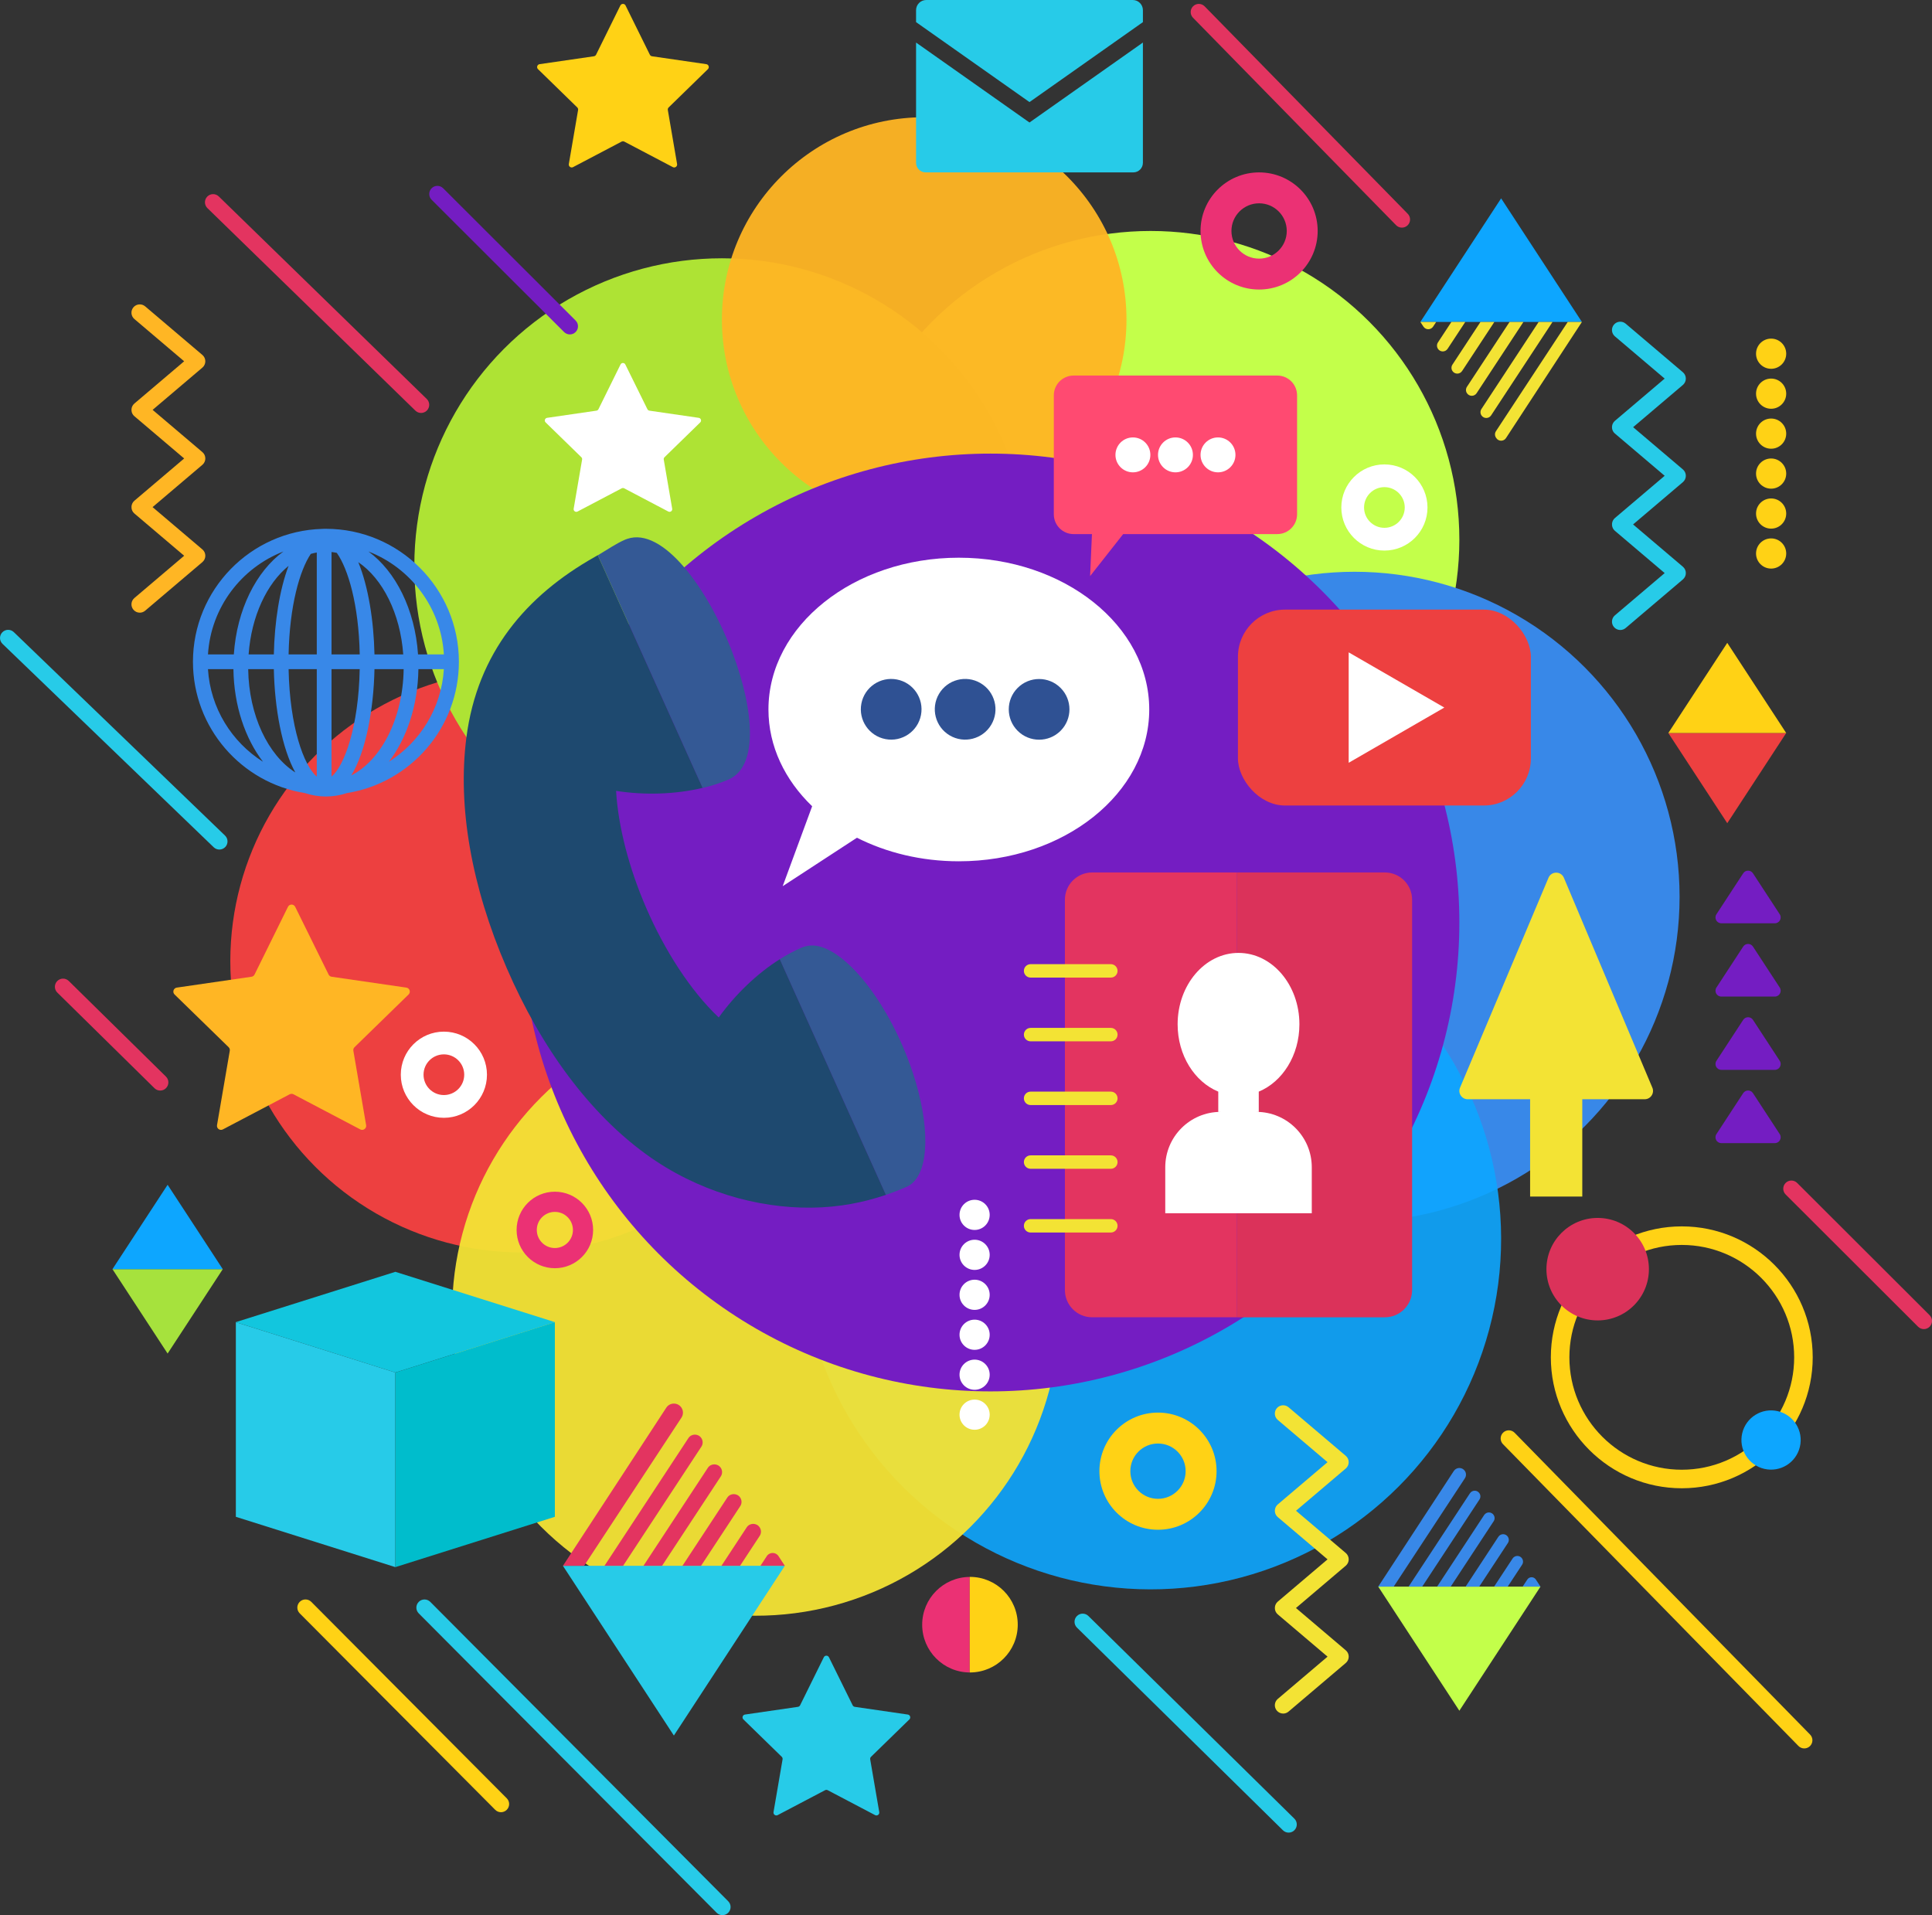 <?xml version="1.0" encoding="UTF-8"?>
<svg id="Layer_2" xmlns="http://www.w3.org/2000/svg" viewBox="0 0 1257.4 1246.43">
  <rect x="0" y="0" width="1257.4" height="1246.43" fill="#333333" stroke="none"/>
  <defs>
    <style>
      .cls-1 {
        fill: #f3e334;
      }

      .cls-2 {
        opacity: .9;
      }

      .cls-3 {
        fill: #aee334;
      }

      .cls-4 {
        fill: #1e496f;
      }

      .cls-5 {
        fill: #27cbe8;
      }

      .cls-6 {
        fill: #3888e8;
      }

      .cls-7 {
        fill: #fff;
      }

      .cls-8 {
        fill: #ed4040;
      }

      .cls-9 {
        fill: #0da6ff;
      }

      .cls-10 {
        fill: #ffb624;
      }

      .cls-11 {
        fill: #2f5193;
      }

      .cls-12 {
        fill: #12c6de;
      }

      .cls-13 {
        fill: #741dc2;
      }

      .cls-14 {
        fill: #00bdcc;
      }

      .cls-15 {
        fill: #a6e23d;
      }

      .cls-16 {
        fill: #eb3174;
      }

      .cls-17 {
        opacity: .95;
      }

      .cls-18 {
        fill: #db325a;
      }

      .cls-19 {
        fill: #ff4a71;
      }

      .cls-20 {
        fill: #c3ff4a;
      }

      .cls-21 {
        fill: #ffd215;
      }

      .cls-22 {
        fill: #e33460;
      }

      .cls-23 {
        fill: #345995;
      }
    </style>
  </defs>
  <g id="Layer_1-2" data-name="Layer_1">
    <path class="cls-21" d="M1094.55,968.6c-46.99,0-85.22-38.23-85.22-85.22s38.23-85.22,85.22-85.22,85.22,38.23,85.22,85.22-38.23,85.22-85.22,85.22ZM1094.55,810.24c-40.34,0-73.15,32.81-73.15,73.15s32.81,73.15,73.15,73.15,73.15-32.81,73.15-73.15-32.81-73.15-73.15-73.15Z"/>
    <circle class="cls-9" cx="1152.7" cy="937.25" r="19.28" transform="translate(-24.32 1843.78) rotate(-76.72)"/>
    <g>
      <path class="cls-13" d="M1140.88,711.45c-1.5-2.29-4.86-2.29-6.36,0l-9.04,13.83-8.38,12.82c-1.65,2.53.16,5.88,3.18,5.88h34.84c3.02,0,4.83-3.35,3.18-5.88l-8.38-12.82-9.04-13.83Z"/>
      <path class="cls-13" d="M1155.12,696.29c3.02,0,4.83-3.35,3.18-5.88l-8.38-12.82-9.04-13.83c-1.5-2.29-4.86-2.29-6.36,0l-9.04,13.83-8.38,12.82c-1.65,2.53.16,5.88,3.18,5.88h34.84Z"/>
      <path class="cls-13" d="M1155.12,648.59c3.02,0,4.83-3.35,3.18-5.88l-8.38-12.82-9.04-13.83c-1.5-2.29-4.86-2.29-6.36,0l-9.04,13.83-8.38,12.82c-1.65,2.53.16,5.88,3.18,5.88h34.84Z"/>
      <path class="cls-13" d="M1155.12,600.9c3.02,0,4.83-3.35,3.18-5.88l-8.38-12.82-9.04-13.83c-1.5-2.29-4.86-2.29-6.36,0l-9.04,13.83-8.38,12.82c-1.65,2.53.16,5.88,3.18,5.88h34.84Z"/>
    </g>
    <polygon class="cls-15" points="109.09 826.01 144.99 826.01 127.04 853.47 109.09 880.93 91.14 853.47 73.19 826.01 109.09 826.01"/>
    <polygon class="cls-9" points="109.09 826.01 144.99 826.01 127.04 798.55 109.09 771.09 91.14 798.55 73.19 826.01 109.09 826.01"/>
    <polygon class="cls-8" points="1124.15 477.07 1162.51 477.07 1143.33 506.42 1124.15 535.76 1104.97 506.42 1085.79 477.07 1124.15 477.07"/>
    <polygon class="cls-21" points="1124.15 477.07 1162.51 477.07 1143.33 447.73 1124.15 418.39 1104.97 447.73 1085.79 477.07 1124.15 477.07"/>
    <polygon class="cls-9" points="976.98 209.52 1029.54 209.52 1003.26 169.31 976.98 129.1 950.69 169.31 924.41 209.52 976.98 209.52"/>
    <g>
      <circle class="cls-21" cx="1152.7" cy="230.2" r="9.82"/>
      <circle class="cls-21" cx="1152.7" cy="256.21" r="9.82"/>
      <path class="cls-21" d="M1152.7,272.4c-5.42,0-9.82,4.39-9.82,9.82s4.39,9.82,9.82,9.82,9.82-4.39,9.82-9.82-4.39-9.82-9.82-9.82Z"/>
      <circle class="cls-21" cx="1152.7" cy="308.22" r="9.82"/>
      <path class="cls-21" d="M1152.7,324.41c-5.42,0-9.82,4.39-9.82,9.82s4.39,9.82,9.82,9.82,9.82-4.39,9.82-9.82-4.39-9.82-9.82-9.82Z"/>
      <path class="cls-21" d="M1152.7,350.41c-5.42,0-9.82,4.39-9.82,9.82s4.39,9.82,9.82,9.82,9.82-4.39,9.82-9.82-4.39-9.82-9.82-9.82Z"/>
    </g>
    <g>
      <circle class="cls-15" cx="206.44" cy="567.48" r="9.82"/>
      <circle class="cls-15" cx="206.44" cy="593.49" r="9.82" transform="translate(-7.95 2.82) rotate(-.77)"/>
      <circle class="cls-15" cx="206.44" cy="619.49" r="9.82"/>
      <path class="cls-15" d="M206.44,635.68c-5.42,0-9.82,4.39-9.82,9.82s4.39,9.82,9.82,9.82,9.82-4.39,9.82-9.82-4.39-9.82-9.82-9.82Z"/>
      <circle class="cls-15" cx="206.44" cy="671.51" r="9.82"/>
      <circle class="cls-15" cx="206.44" cy="697.51" r="9.82" transform="translate(-29.21 9.32) rotate(-2.42)"/>
    </g>
    <path class="cls-21" d="M224.3,493.45c-14.25,0-25.8,11.55-25.8,25.8s11.55,25.8,25.8,25.8,25.8-11.55,25.8-25.8-11.55-25.8-25.8-25.8ZM224.3,531.44c-6.73,0-12.18-5.46-12.18-12.18s5.46-12.18,12.18-12.18,12.18,5.46,12.18,12.18-5.46,12.18-12.18,12.18Z"/>
    <path class="cls-5" d="M539.51,1078.6l15.42,31.24c.27.55.8.93,1.4,1.02l34.48,5.01c1.53.22,2.14,2.1,1.03,3.18l-24.95,24.32c-.44.43-.64,1.04-.54,1.65l5.89,34.34c.26,1.52-1.34,2.68-2.7,1.96l-30.84-16.21c-.54-.29-1.19-.29-1.73,0l-30.84,16.21c-1.37.72-2.96-.44-2.7-1.96l5.89-34.34c.1-.6-.1-1.22-.54-1.65l-24.95-24.32c-1.11-1.08-.5-2.96,1.03-3.18l34.47-5.01c.61-.09,1.13-.47,1.4-1.02l15.42-31.24c.68-1.39,2.66-1.39,3.34,0Z"/>
    <path class="cls-21" d="M407.14,3.6l15.79,31.99c.28.56.82.95,1.44,1.04l35.3,5.13c1.56.23,2.19,2.15,1.06,3.25l-25.54,24.9c-.45.44-.65,1.07-.55,1.69l6.03,35.16c.27,1.56-1.37,2.75-2.77,2.01l-31.57-16.6c-.56-.29-1.22-.29-1.78,0l-31.57,16.6c-1.4.74-3.04-.45-2.77-2.01l6.03-35.16c.11-.62-.1-1.25-.55-1.69l-25.54-24.9c-1.13-1.1-.51-3.03,1.06-3.25l35.3-5.13c.62-.09,1.16-.48,1.44-1.04l15.79-31.99c.7-1.42,2.72-1.42,3.42,0Z"/>
    <path class="cls-16" d="M600.18,1057.4c0,17.12,13.84,31.01,30.94,31.09v-62.18c-17.1.08-30.94,13.97-30.94,31.09Z"/>
    <path class="cls-21" d="M631.28,1026.3c-.05,0-.1,0-.15,0v62.18c.05,0,.1,0,.15,0,17.17,0,31.1-13.92,31.1-31.1s-13.92-31.1-31.1-31.1Z"/>
    <g>
      <path class="cls-1" d="M935.84,227.01h0c1.49,2.28,4.82,2.28,6.31,0l11.5-17.5h-9.03l-8.77,13.35c-.82,1.26-.83,2.88,0,4.14Z"/>
      <path class="cls-1" d="M972.57,209.52h-9.03l-18.26,27.79c-.82,1.26-.83,2.88,0,4.14h0c1.49,2.28,4.82,2.28,6.31,0l20.99-31.94Z"/>
      <path class="cls-1" d="M991.5,209.52h-9.03l-27.75,42.23c-.82,1.25-.83,2.88,0,4.14h0c1.49,2.28,4.82,2.28,6.31,0l30.47-46.38Z"/>
      <path class="cls-1" d="M973.59,284.77l.23.35c1.49,2.28,4.83,2.28,6.32,0l23.13-35.38,26.28-40.21h-9.22l-46.73,71.11c-.82,1.25-.83,2.88,0,4.14Z"/>
      <path class="cls-1" d="M1010.43,209.52h-9.03l-37.24,56.67c-.82,1.26-.83,2.88,0,4.14h0c1.49,2.28,4.82,2.28,6.31,0l39.96-60.81Z"/>
      <path class="cls-1" d="M934.72,209.52h-10.31l1.99,3.05c1.49,2.27,4.82,2.28,6.31,0l2.01-3.06Z"/>
    </g>
    <circle class="cls-18" cx="1039.81" cy="826.01" r="33.35"/>
    <g>
      <circle class="cls-20" cx="748.87" cy="351.24" r="200.92"/>
      <circle class="cls-8" cx="339.45" cy="625.53" r="189.56"/>
      <circle class="cls-6" cx="881.57" cy="583.67" r="211.55"/>
      <g class="cls-2">
        <circle class="cls-9" cx="748.87" cy="806.3" r="228.1" transform="translate(-350.8 765.69) rotate(-45)"/>
      </g>
      <circle class="cls-3" cx="469.84" cy="368.28" r="200.18"/>
      <g class="cls-17">
        <circle class="cls-10" cx="601.49" cy="207.96" r="131.66"/>
      </g>
      <g class="cls-17">
        <circle class="cls-1" cx="491.91" cy="853.89" r="197.66" transform="translate(-459.71 597.94) rotate(-45)"/>
      </g>
      <circle class="cls-13" cx="644.62" cy="600.39" r="305.17"/>
    </g>
    <path class="cls-1" d="M1075.4,707.88l-29.7-70.47-27.88-66.14c-1.87-4.43-8.14-4.43-10.01,0l-27.88,66.14-29.7,70.47c-1.51,3.58,1.12,7.54,5.01,7.54h40.6v63.32h33.96v-63.32h40.6c3.89,0,6.52-3.96,5.01-7.54Z"/>
    <path class="cls-7" d="M624.05,362.97c-68.44,0-123.92,44.23-123.92,98.79,0,23.93,10.68,45.88,28.44,62.97l-5.62,15.25-13.55,36.77,32.82-21.41,15.51-10.12c19.18,9.7,41.92,15.33,66.31,15.33,68.44,0,123.92-44.23,123.92-98.79s-55.48-98.79-123.92-98.79Z"/>
    <circle class="cls-11" cx="580.04" cy="461.67" r="19.75" transform="translate(17.57 944.59) rotate(-79.17)"/>
    <circle class="cls-11" cx="628.16" cy="461.67" r="19.75" transform="translate(-88.57 768.3) rotate(-59.48)"/>
    <circle class="cls-11" cx="676.28" cy="461.67" r="19.75" transform="translate(-128.37 613.42) rotate(-45)"/>
    <g>
      <path class="cls-23" d="M488.07,477.35c.04-15.3-4.39-34.35-11.53-53.03-15.93-41.69-45.3-81.52-68.31-73.61-.45.16-.91.3-1.36.5-5.96,2.57-11.62,6.54-17.77,10.18h0s0,0,0,0l39.99,88.8,5.75,12.78,22.46,49.87c6.02-1.44,11.72-3.29,16.94-5.54.8-.34,1.55-.75,2.27-1.19,8.07-4.88,11.52-15.39,11.56-28.76Z"/>
      <path class="cls-23" d="M588.88,772.92c.2-.09.38-.2.58-.29.18-.07.37-.12.55-.2,2.79-1.2,5.09-3.3,6.93-6.13,9.08-14.02,6.44-46.34-7.49-80.74-.09-.22-.18-.45-.27-.67-.46-1.13-.94-2.27-1.43-3.41-.07-.17-.14-.34-.22-.51-17.39-40.27-43.92-68.12-61.36-65.45-.04,0-.08,0-.13.02-1.54.24-3.06.65-4.55,1.3-4.67,2.01-9.37,4.54-14.02,7.48l69.07,153.37c4.22-1.44,8.33-3.03,12.33-4.75Z"/>
      <path class="cls-4" d="M507.48,624.3c-14.63,9.25-28.76,22.68-39.71,37.9-18.35-17.35-35.24-43.59-47.36-71.69-10.9-25.24-18.07-52.25-19.44-75.79,18.9,2.97,38.94,2.21,56.29-1.95l-68.21-151.45c-.68.4-1.35.8-2.04,1.19-44.31,25.05-76.35,62.01-83.49,117.66-5.76,44.91,3.27,96.62,26.11,149.53,22.84,52.91,54.28,94.95,90.92,121.56,33.15,24.08,72.28,35.12,107.72,34.72,17.7-.2,33.69-3.34,48.29-8.32l-69.07-153.37Z"/>
    </g>
    <g>
      <path class="cls-22" d="M710.81,567.82c-9.8,0-17.74,7.94-17.74,17.74v254.03c0,9.8,7.94,17.74,17.74,17.74h94.29v-289.51h-94.29Z"/>
      <path class="cls-18" d="M901.3,567.82h-96.2v289.51h96.2c9.8,0,17.74-7.94,17.74-17.74v-254.03c0-9.8-7.94-17.74-17.74-17.74Z"/>
      <path class="cls-7" d="M817.7,723.64h1.54v-13.18c15.41-6.37,26.45-23.58,26.45-43.82,0-25.66-17.74-46.46-39.63-46.46s-39.63,20.8-39.63,46.46c0,20.24,11.04,37.45,26.45,43.82v13.18h1.54c-19.91,0-36.04,16.14-36.04,36.05v29.94h95.36v-29.94c0-19.91-16.14-36.05-36.04-36.05Z"/>
      <path class="cls-1" d="M722.97,636.24h-52.23c-2.41,0-4.37-1.96-4.37-4.37s1.96-4.37,4.37-4.37h52.23c2.41,0,4.37,1.96,4.37,4.37s-1.96,4.37-4.37,4.37Z"/>
      <path class="cls-1" d="M722.97,677.72h-52.23c-2.41,0-4.37-1.96-4.37-4.37s1.96-4.37,4.37-4.37h52.23c2.41,0,4.37,1.96,4.37,4.37s-1.96,4.37-4.37,4.37Z"/>
      <path class="cls-1" d="M722.97,719.2h-52.23c-2.41,0-4.37-1.96-4.37-4.37s1.96-4.37,4.37-4.37h52.23c2.41,0,4.37,1.96,4.37,4.37s-1.96,4.37-4.37,4.37Z"/>
      <path class="cls-1" d="M722.97,760.68h-52.23c-2.41,0-4.37-1.96-4.37-4.37s1.96-4.37,4.37-4.37h52.23c2.41,0,4.37,1.96,4.37,4.37s-1.96,4.37-4.37,4.37Z"/>
      <path class="cls-1" d="M722.97,802.16h-52.23c-2.41,0-4.37-1.96-4.37-4.37s1.96-4.37,4.37-4.37h52.23c2.41,0,4.37,1.96,4.37,4.37s-1.96,4.37-4.37,4.37Z"/>
    </g>
    <rect class="cls-8" x="805.69" y="396.75" width="190.64" height="127.5" rx="30.66" ry="30.66"/>
    <polygon class="cls-7" points="940 460.5 908.88 442.53 877.76 424.57 877.76 460.5 877.76 496.44 908.88 478.47 940 460.5"/>
    <path class="cls-19" d="M831.28,244.42h-132.53c-7.12,0-12.9,5.77-12.9,12.9v77.39c0,7.12,5.77,12.9,12.9,12.9h11.92l-.18,4.09-1.02,23.24,14.39-18.28,7.13-9.06h100.29c7.12,0,12.9-5.77,12.9-12.9v-77.39c0-7.12-5.77-12.9-12.9-12.9Z"/>
    <circle class="cls-7" cx="737.33" cy="296.05" r="11.36"/>
    <circle class="cls-7" cx="765.02" cy="296.05" r="11.36"/>
    <circle class="cls-7" cx="792.71" cy="296.05" r="11.36"/>
    <path class="cls-6" d="M298.66,430.7c0-47.72-38.82-86.54-86.54-86.54-.22,0-.43.01-.65.02-.17,0-.33-.02-.5-.02-.43,0-.86.03-1.29.06-46.59,1.3-84.1,39.58-84.1,86.48,0,43.03,31.57,78.81,72.76,85.43,4.43,1.46,9.04,2.26,13.78,2.26s9.35-.8,13.78-2.26c41.19-6.62,72.76-42.4,72.76-85.43ZM288.89,425.9h-16.82c-1.97-29.16-14.55-54.04-32.26-66.96,27.36,10.59,47.19,36.38,49.08,66.96ZM206.17,359.59v66.3h-18.34c.62-31.75,7.28-54.71,14.44-65.4,1.28-.38,2.59-.67,3.9-.9ZM206.17,435.5v69.98c-8.45-7.25-17.62-32.49-18.34-69.98h18.34ZM215.77,505.48v-69.98h18.34c-.73,37.49-9.89,62.73-18.34,69.98ZM215.77,425.9v-66.62c1.15.12,2.29.3,3.42.53,7.34,10.36,14.3,33.63,14.93,66.09h-18.34ZM178.22,425.9h-16.42c1.8-24.85,11.85-46.1,26.01-57.62-5.89,15.54-9.15,36.68-9.59,57.62ZM178.22,435.5c.53,25.67,5.32,51.65,13.98,67.23-17.72-11.27-30.24-37.08-30.67-67.23h16.69ZM228.61,504.68c9.38-15.29,14.56-42.4,15.11-69.18h18.99c-.45,32.05-14.59,59.2-34.1,69.18ZM243.72,425.9c-.46-22.04-4.05-44.3-10.53-60.02,15.85,10.78,27.32,33.31,29.25,60.02h-18.72ZM184.44,358.94c-17.71,12.91-30.29,37.79-32.26,66.96h-16.82c1.89-30.58,21.73-56.37,49.08-66.96ZM135.35,435.5h16.57c.31,23.78,7.66,45.18,19.25,60.28-20.32-12.83-34.25-34.9-35.82-60.28ZM253.06,495.78c11.59-15.1,18.93-36.5,19.25-60.28h16.57c-1.57,25.37-15.5,47.45-35.82,60.28Z"/>
    <polygon class="cls-5" points="153.5 860.53 153.5 987.13 153.5 987.18 257.31 1019.93 257.31 954.38 257.31 893.27 153.5 860.53"/>
    <polygon class="cls-12" points="257.31 827.73 153.5 860.47 153.5 860.53 257.31 893.27 361.12 860.53 361.12 860.47 257.31 827.73"/>
    <polygon class="cls-14" points="257.31 893.27 257.31 954.38 257.31 1019.93 361.12 987.18 361.12 987.13 361.12 860.53 257.31 893.27"/>
    <g>
      <path class="cls-5" d="M596.2,27.69v78.27c0,3.45,2.79,6.24,6.24,6.24h135.15c3.45,0,6.24-2.79,6.24-6.24V27.69l-73.82,52.04-73.82-52.04Z"/>
      <path class="cls-5" d="M670.02,0h-67.2c-3.65,0-6.62,2.96-6.62,6.62v7.78l73.82,52.04,73.82-52.04v-7.78c0-3.65-2.96-6.62-6.62-6.62h-67.2Z"/>
    </g>
    <path class="cls-7" d="M406.98,237.21l14.37,29.11c.25.51.74.87,1.31.95l32.12,4.67c1.42.21,1.99,1.96.96,2.96l-23.25,22.66c-.41.4-.6.97-.5,1.54l5.49,31.99c.24,1.42-1.25,2.5-2.52,1.83l-28.73-15.11c-.51-.27-1.11-.27-1.62,0l-28.73,15.11c-1.27.67-2.76-.41-2.52-1.83l5.49-31.99c.1-.56-.09-1.14-.5-1.54l-23.25-22.66c-1.03-1-.46-2.75.96-2.96l32.12-4.67c.57-.08,1.05-.44,1.31-.95l14.37-29.11c.64-1.29,2.48-1.29,3.11,0Z"/>
    <polygon class="cls-5" points="438.58 1019.08 510.79 1019.08 474.68 1074.31 438.58 1129.54 402.48 1074.31 366.37 1019.08 438.58 1019.08"/>
    <g>
      <path class="cls-22" d="M481.78,974.7h0c-1.99-3.05-6.46-3.06-8.46-.01l-29.17,44.39h12.1l25.52-38.83c1.11-1.68,1.11-3.86,0-5.55Z"/>
      <path class="cls-22" d="M469.13,955.34h0c-1.99-3.05-6.46-3.06-8.46-.01l-41.89,63.74h12.1l38.24-58.19c1.11-1.68,1.11-3.86,0-5.55Z"/>
      <path class="cls-22" d="M393.41,1019.08h12.11l50.96-77.55c1.11-1.68,1.11-3.86,0-5.55h0c-1.99-3.05-6.46-3.06-8.46-.01l-54.61,83.1Z"/>
      <path class="cls-22" d="M494.9,1019.08h15.89l-4.12-6.31c-1.79-2.75-5.82-2.75-7.62,0l-4.15,6.32Z"/>
      <path class="cls-22" d="M443.52,916.16h0c-2.33-3.56-7.55-3.56-9.88,0l-31.16,47.68-36.1,55.23h13.77l63.37-96.44c1.29-1.96,1.29-4.5,0-6.47Z"/>
      <path class="cls-22" d="M494.43,994.06h0c-1.99-3.05-6.46-3.06-8.46-.01l-16.45,25.03h12.11l12.8-19.47c1.11-1.68,1.11-3.86,0-5.55Z"/>
    </g>
    <path class="cls-10" d="M192.12,590.19l21.74,44.06c.38.78,1.12,1.31,1.98,1.44l48.62,7.07c2.16.31,3.02,2.96,1.46,4.48l-35.18,34.29c-.62.6-.9,1.47-.76,2.33l8.31,48.42c.37,2.15-1.89,3.78-3.81,2.77l-43.49-22.86c-.77-.4-1.68-.4-2.45,0l-43.49,22.86c-1.93,1.01-4.18-.62-3.81-2.77l8.31-48.42c.15-.85-.14-1.72-.76-2.33l-35.18-34.29c-1.56-1.52-.7-4.17,1.46-4.48l48.62-7.07c.86-.12,1.6-.66,1.98-1.44l21.74-44.06c.96-1.95,3.75-1.95,4.71,0Z"/>
    <g>
      <path class="cls-7" d="M634.3,800.49c5.42,0,9.82-4.39,9.82-9.82s-4.39-9.82-9.82-9.82-9.82,4.39-9.82,9.82,4.39,9.82,9.82,9.82Z"/>
      <circle class="cls-7" cx="634.3" cy="816.68" r="9.82"/>
      <path class="cls-7" d="M634.3,832.87c-5.42,0-9.82,4.39-9.82,9.82s4.39,9.82,9.82,9.82,9.82-4.39,9.82-9.82-4.39-9.82-9.82-9.82Z"/>
      <circle class="cls-7" cx="634.3" cy="868.69" r="9.82"/>
      <circle class="cls-7" cx="634.3" cy="894.7" r="9.82"/>
      <path class="cls-7" d="M634.3,910.89c-5.42,0-9.82,4.39-9.82,9.82s4.39,9.82,9.82,9.82,9.82-4.39,9.82-9.82-4.39-9.82-9.82-9.82Z"/>
    </g>
    <polygon class="cls-20" points="949.79 1032.62 1002.59 1032.62 976.19 1073.01 949.79 1113.39 923.39 1073.01 896.99 1032.62 949.79 1032.62"/>
    <g>
      <path class="cls-6" d="M981.38,1000.17h0c-1.46-2.23-4.72-2.23-6.19,0l-21.33,32.46h8.85l18.66-28.39c.81-1.23.81-2.82,0-4.05Z"/>
      <path class="cls-6" d="M972.13,986.01h0c-1.46-2.23-4.72-2.23-6.19,0l-30.63,46.61h8.85l27.96-42.55c.81-1.23.81-2.82,0-4.05Z"/>
      <path class="cls-6" d="M916.76,1032.62h8.85l37.26-56.7c.81-1.23.81-2.82,0-4.05h0c-1.46-2.23-4.72-2.23-6.19,0l-39.93,60.77Z"/>
      <path class="cls-6" d="M990.97,1032.62h11.62l-3.01-4.61c-1.31-2.01-4.25-2.01-5.57,0l-3.03,4.62Z"/>
      <path class="cls-6" d="M953.4,957.36h0c-1.7-2.61-5.52-2.61-7.22,0l-22.79,34.86-26.4,40.39h10.07l46.34-70.52c.94-1.44.95-3.29,0-4.73Z"/>
      <path class="cls-6" d="M990.63,1014.32h0c-1.46-2.23-4.72-2.23-6.19,0l-12.03,18.3h8.85l9.36-14.24c.81-1.23.81-2.82,0-4.05Z"/>
    </g>
    <path class="cls-16" d="M819.46,112.2c-21.05,0-38.12,17.07-38.12,38.12s17.07,38.12,38.12,38.12,38.12-17.07,38.12-38.12-17.07-38.12-38.12-38.12ZM819.46,168.32c-9.94,0-18-8.06-18-18s8.06-18,18-18,18,8.06,18,18-8.06,18-18,18Z"/>
    <path class="cls-7" d="M901.01,302.25c-15.48,0-28.04,12.55-28.04,28.04s12.55,28.04,28.04,28.04,28.04-12.55,28.04-28.04-12.55-28.04-28.04-28.04ZM901.01,343.52c-7.31,0-13.24-5.93-13.24-13.24s5.93-13.24,13.24-13.24,13.24,5.93,13.24,13.24-5.93,13.24-13.24,13.24Z"/>
    <path class="cls-7" d="M288.89,671.42c-15.48,0-28.04,12.55-28.04,28.04s12.55,28.04,28.04,28.04,28.04-12.55,28.04-28.04-12.55-28.04-28.04-28.04ZM288.89,712.69c-7.31,0-13.24-5.93-13.24-13.24s5.93-13.24,13.24-13.24,13.24,5.93,13.24,13.24-5.93,13.24-13.24,13.24Z"/>
    <path class="cls-16" d="M361.12,775.59c-13.75,0-24.9,11.15-24.9,24.9s11.15,24.9,24.9,24.9,24.9-11.15,24.9-24.9-11.15-24.9-24.9-24.9ZM361.12,812.25c-6.49,0-11.76-5.26-11.76-11.76s5.26-11.76,11.76-11.76,11.76,5.26,11.76,11.76-5.26,11.76-11.76,11.76Z"/>
    <path class="cls-21" d="M753.65,919.36c-21.05,0-38.12,17.07-38.12,38.12s17.07,38.12,38.12,38.12,38.12-17.07,38.12-38.12-17.07-38.12-38.12-38.12ZM753.65,975.48c-9.94,0-18-8.06-18-18s8.06-18,18-18,18,8.06,18,18-8.06,18-18,18Z"/>
    <path class="cls-5" d="M146.59,551.3h0c2.03-2.11,1.97-5.47-.14-7.5L8.99,411.4c-2.11-2.03-5.47-1.97-7.5.14h0c-2.03,2.11-1.97,5.47.14,7.5l137.46,132.39c2.11,2.03,5.47,1.97,7.5-.14Z"/>
    <path class="cls-5" d="M473.92,1244.89h0c2.08-2.07,2.09-5.43.02-7.5l-193.9-194.85c-2.07-2.08-5.43-2.09-7.5-.02h0c-2.08,2.07-2.08,5.43-.02,7.5l193.9,194.85c2.07,2.08,5.43,2.09,7.5.02Z"/>
    <path class="cls-22" d="M916.12,146.64h0c2.09-2.05,2.13-5.41.08-7.5L784.02,4.13c-2.05-2.09-5.41-2.13-7.5-.08h0c-2.09,2.05-2.13,5.41-.08,7.5l132.17,135.01c2.05,2.09,5.41,2.13,7.5.08Z"/>
    <path class="cls-22" d="M277.85,267.16h0c2.04-2.1,2-5.46-.1-7.5L142.39,127.85c-2.1-2.04-5.46-2-7.5.1h0c-2.04,2.1-2,5.46.1,7.5l135.36,131.81c2.1,2.04,5.46,2,7.5-.1Z"/>
    <path class="cls-21" d="M1177.98,1136.41h0c2.09-2.05,2.13-5.41.08-7.5l-192.3-196.43c-2.05-2.09-5.41-2.13-7.5-.08h0c-2.09,2.05-2.13,5.41-.08,7.5l192.3,196.43c2.05,2.09,5.41,2.13,7.5.08Z"/>
    <path class="cls-21" d="M329.8,1177.89h0c2.08-2.07,2.09-5.43.02-7.5l-127.23-127.86c-2.07-2.08-5.43-2.09-7.51-.02h0c-2.08,2.07-2.09,5.43-.02,7.5l127.23,127.86c2.07,2.08,5.43,2.09,7.51.02Z"/>
    <path class="cls-5" d="M842.46,1191.13h0c2.06-2.09,2.03-5.45-.06-7.51l-134.04-131.89c-2.09-2.06-5.45-2.03-7.5.06h0c-2.06,2.09-2.03,5.45.06,7.51l134.04,131.89c2.09,2.06,5.45,2.03,7.51-.06Z"/>
    <path class="cls-22" d="M1255.85,863.47h0c2.07-2.07,2.07-5.43,0-7.5l-86.21-86.08c-2.07-2.07-5.43-2.07-7.5,0h0c-2.07,2.07-2.07,5.43,0,7.5l86.21,86.08c2.07,2.07,5.43,2.07,7.5,0Z"/>
    <path class="cls-13" d="M374.62,216.1h0c2.07-2.07,2.07-5.43,0-7.5l-86.21-86.08c-2.07-2.07-5.43-2.07-7.5,0h0c-2.07,2.07-2.07,5.43,0,7.5l86.21,86.08c2.07,2.07,5.43,2.07,7.5,0Z"/>
    <path class="cls-22" d="M108.06,708.18h0c2.06-2.09,2.03-5.45-.06-7.51l-63.24-62.23c-2.09-2.06-5.45-2.03-7.51.06h0c-2.06,2.09-2.03,5.45.06,7.51l63.24,62.23c2.09,2.06,5.45,2.03,7.51-.06Z"/>
    <path class="cls-5" d="M1097.19,309.64c0-1.59-.7-3.1-1.91-4.12l-32.39-27.5,32.39-27.5c1.21-1.03,1.91-2.54,1.91-4.12s-.7-3.1-1.91-4.12l-37.25-31.63c-2.28-1.93-5.69-1.65-7.63.62-1.93,2.28-1.66,5.69.62,7.63l32.39,27.5-32.39,27.5c-.12.1-.21.22-.31.33-.1.1-.21.19-.31.3-.02.03-.04.06-.06.08-.13.16-.24.33-.35.5-.09.13-.18.26-.25.4-.09.16-.15.34-.22.51-.06.16-.14.31-.18.47-.05.16-.07.33-.1.5-.03.17-.08.35-.09.52-.02.17,0,.34,0,.52,0,.17,0,.34,0,.52.02.18.06.35.09.52.03.17.06.33.1.5.05.16.12.32.18.47.07.17.13.34.22.51.07.14.17.27.25.4.11.17.22.34.35.5.02.03.04.06.06.08.07.09.17.15.25.23.13.13.24.27.38.39l32.39,27.5-32.39,27.5c-1.1.93-1.72,2.22-1.87,3.55,0,.02,0,.04,0,.05-.02.18,0,.37,0,.56,0,.19-.01.37,0,.56,0,.02,0,.04,0,.05.14,1.33.77,2.61,1.87,3.55l32.39,27.5-32.39,27.5c-2.28,1.93-2.56,5.35-.62,7.63,1.07,1.26,2.59,1.91,4.13,1.91,1.24,0,2.48-.42,3.5-1.29l37.25-31.63c1.21-1.03,1.91-2.54,1.91-4.12s-.7-3.1-1.91-4.12l-32.43-27.54,32.43-27.54c1.21-1.03,1.91-2.54,1.91-4.12Z"/>
    <path class="cls-10" d="M133.63,298.37c0-1.59-.7-3.1-1.91-4.12l-32.39-27.5,32.39-27.5c1.21-1.03,1.91-2.54,1.91-4.12s-.7-3.1-1.91-4.12l-37.25-31.63c-2.28-1.93-5.69-1.65-7.63.62-1.93,2.28-1.66,5.69.62,7.63l32.39,27.5-32.39,27.5c-.12.1-.21.22-.31.33-.1.1-.21.19-.31.3-.02.03-.04.06-.06.08-.13.16-.24.33-.35.5-.09.13-.18.26-.25.4-.09.16-.15.34-.22.51-.06.16-.14.31-.18.47-.05.16-.07.33-.1.5-.03.17-.08.35-.09.52-.02.17,0,.34,0,.52,0,.17,0,.34,0,.52.02.18.06.35.09.52.03.17.06.33.1.5.05.16.12.32.18.47.07.17.13.34.22.51.07.14.17.27.25.4.11.17.22.34.35.5.02.03.04.06.06.08.07.09.17.15.25.23.13.13.24.27.38.39l32.39,27.5-32.39,27.5c-1.1.94-1.72,2.22-1.87,3.55,0,.02,0,.04,0,.05-.02.18,0,.37,0,.56,0,.19,0,.37,0,.56,0,.02,0,.04,0,.05.14,1.33.77,2.61,1.87,3.55l32.39,27.5-32.39,27.5c-2.28,1.93-2.56,5.35-.62,7.63,1.07,1.26,2.59,1.91,4.13,1.91,1.24,0,2.48-.42,3.5-1.29l37.25-31.63c1.21-1.03,1.91-2.54,1.91-4.12s-.7-3.1-1.91-4.12l-32.43-27.54,32.43-27.54c1.21-1.03,1.91-2.54,1.91-4.12Z"/>
    <path class="cls-1" d="M877.78,1014.86c0-1.59-.7-3.1-1.91-4.12l-32.39-27.5,32.39-27.5c1.21-1.03,1.91-2.54,1.91-4.12s-.7-3.1-1.91-4.12l-37.25-31.63c-2.28-1.93-5.69-1.65-7.63.62-1.93,2.28-1.66,5.69.62,7.63l32.39,27.5-32.39,27.5c-.12.1-.21.22-.31.33-.1.1-.21.19-.31.3-.02.03-.04.06-.06.08-.13.16-.24.33-.35.5-.09.13-.18.26-.25.4-.09.16-.15.34-.22.51-.06.16-.14.31-.18.47-.05.16-.07.33-.1.5-.03.17-.08.35-.09.52-.02.17,0,.34,0,.52,0,.17,0,.34,0,.52.02.18.06.35.09.52.03.17.06.33.1.5.05.16.12.32.18.47.07.17.13.34.22.51.07.14.17.27.25.4.11.17.22.34.35.5.02.03.04.06.06.08.07.09.17.15.25.23.13.13.24.27.38.39l32.39,27.5-32.39,27.5c-1.1.94-1.72,2.22-1.87,3.55,0,.02,0,.04,0,.05-.02.18,0,.37,0,.56,0,.19,0,.37,0,.56,0,.02,0,.04,0,.05.14,1.33.77,2.61,1.87,3.55l32.39,27.5-32.39,27.5c-2.28,1.93-2.56,5.35-.62,7.63,1.07,1.26,2.59,1.91,4.13,1.91,1.24,0,2.48-.42,3.5-1.29l37.25-31.63c1.21-1.03,1.91-2.54,1.91-4.12s-.7-3.1-1.91-4.12l-32.43-27.54,32.43-27.54c1.21-1.03,1.91-2.54,1.91-4.12Z"/>
  </g>
</svg>